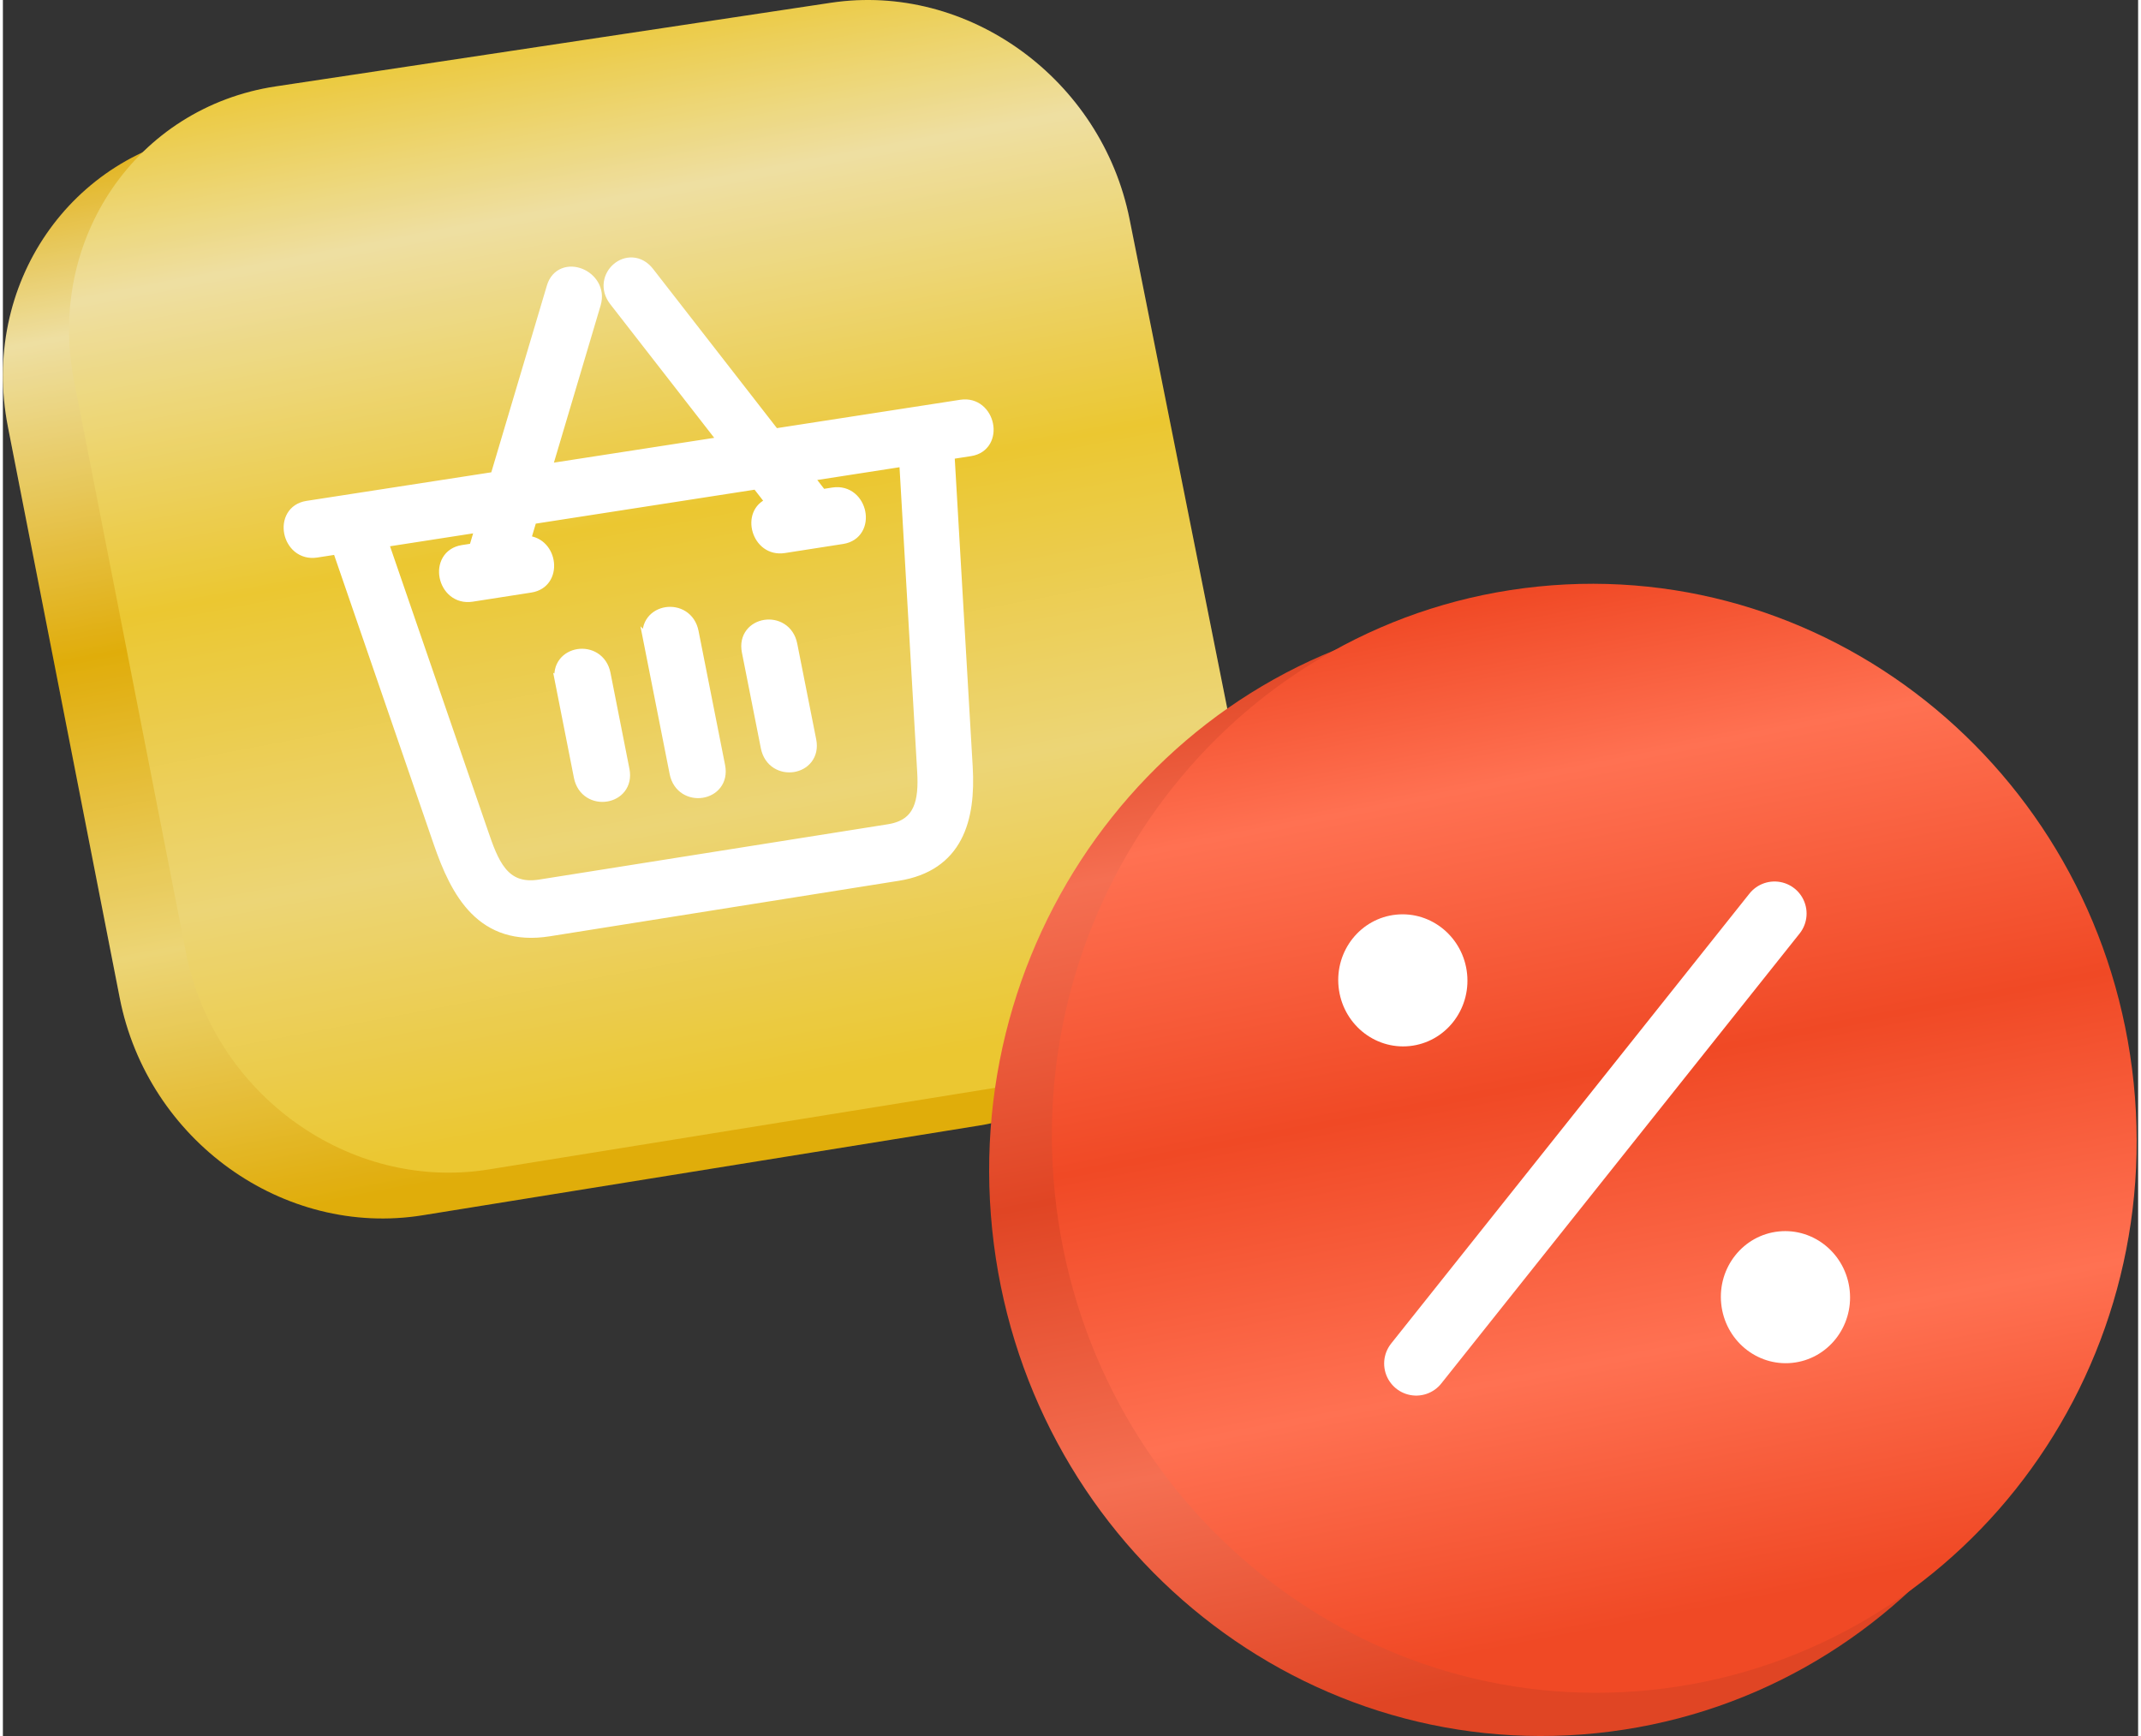 <svg width="185" height="150" viewBox="0 0 1230 1000" fill="none" xmlns="http://www.w3.org/2000/svg">
<rect x="0" y="0" width="1230" height="1000" fill="#333333" stroke="none"/>
<path d="M119.087 76.163L438.825 27.998C517.845 16.095 594.813 71.9 610.943 152.685L675.936 478.227C692.144 559.421 641.279 635.619 562.115 648.386L241.801 700.029C161.585 712.961 83.364 656.89 67.3 574.824L2.883 245.797C-13.103 164.148 39.016 88.224 119.087 76.163Z" fill="url(#paint0_linear_578_150)"/>
<path d="M157.179 49.765L476.917 1.6C555.938 -10.303 632.905 45.502 649.035 126.286L714.028 451.828C730.237 533.023 679.371 609.22 600.207 621.987L279.893 673.63C199.678 686.563 121.457 630.491 105.392 548.425L40.982 219.398C24.997 137.75 77.115 61.826 157.187 49.765H157.179Z" fill="url(#paint1_linear_578_150)"/>
<path fill-rule="evenodd" clip-rule="evenodd" d="M476.917 1.6L157.179 49.765H157.186C126.876 54.33 100.571 68.047 80.45 87.761C23.099 114.515 -10.353 178.193 2.883 245.796L67.3 574.823C83.364 656.889 161.585 712.96 241.801 700.028L562.115 648.385C591.539 643.64 617.054 630.131 636.668 610.861C694.238 584.118 727.58 519.72 714.027 451.828L649.034 126.286C632.905 45.502 555.937 -10.303 476.917 1.6Z" fill="black" fill-opacity="0.07"/>
<path d="M320.389 392.258L331.312 447.624C332.191 452.096 334.567 455.365 337.685 457.331C340.745 459.268 344.36 459.851 347.672 459.325C350.984 458.8 354.16 457.151 356.291 454.393C358.466 451.592 359.438 447.797 358.559 443.325L347.636 387.988C346.758 383.524 344.381 380.255 341.271 378.289C338.21 376.352 334.596 375.769 331.291 376.287C327.985 376.806 324.803 378.455 322.671 381.205C320.497 384.006 319.517 387.794 320.403 392.265L320.389 392.258Z" fill="white" stroke="white" stroke-width="4.817"/>
<path d="M371.168 368.092L386.462 445.471C387.347 449.935 389.716 453.204 392.827 455.17C395.887 457.1 399.495 457.683 402.8 457.164C406.105 456.646 409.274 454.99 411.405 452.239C413.572 449.438 414.544 445.651 413.666 441.186L398.364 363.844C397.479 359.379 395.117 356.118 392.006 354.152C388.953 352.215 385.346 351.631 382.041 352.143C378.735 352.661 375.567 354.303 373.436 357.054C371.268 359.847 370.289 363.635 371.175 368.099L371.168 368.092Z" fill="white" stroke="white" stroke-width="4.817"/>
<path d="M428.068 375.386L439.006 430.644C439.892 435.109 442.261 438.371 445.364 440.336C448.418 442.266 452.018 442.849 455.323 442.331C458.628 441.812 461.782 440.164 463.906 437.413C466.066 434.619 467.038 430.832 466.153 426.367L455.208 371.138C454.322 366.681 451.96 363.419 448.857 361.453C445.804 359.516 442.203 358.933 438.905 359.451C435.608 359.97 432.446 361.612 430.322 364.355C428.155 367.149 427.183 370.929 428.068 375.394V375.386Z" fill="white" stroke="white" stroke-width="4.817"/>
<path d="M372.637 156.378C369.822 152.756 366.3 150.949 362.736 150.718C359.244 150.495 355.939 151.791 353.426 153.93C348.392 158.2 346.031 166.358 351.813 173.789L414.178 253.961L314.024 269.45L342.013 175.287C344.598 166.574 339.247 159.597 332.868 157.069C329.678 155.802 326.07 155.564 322.866 156.81C319.597 158.085 316.969 160.835 315.701 165.084L283.219 274.21L175.224 290.908C170.853 291.585 167.742 293.839 165.942 296.899C164.178 299.916 163.767 303.552 164.43 306.937C165.092 310.321 166.864 313.626 169.672 315.93C172.531 318.278 176.325 319.459 180.696 318.782L192.426 316.96L250.384 485.355C255.432 500.022 261.66 514.474 271.583 524.483C281.693 534.672 295.395 540.022 314.722 536.947L515.729 504.976C533.003 502.226 543.739 494.075 549.816 482.554C555.822 471.177 557.132 456.79 556.261 441.798L545.798 262.148L557.392 260.348C561.712 259.679 564.772 257.446 566.544 254.393C568.279 251.405 568.668 247.79 567.991 244.428C567.321 241.065 565.557 237.789 562.778 235.499C559.948 233.166 556.203 231.985 551.89 232.655H551.883L444.852 249.209L372.63 156.371L372.637 156.378ZM276.998 478.881L219.796 312.726L274.276 304.272L270.964 315.397L264.778 316.355C260.4 317.032 257.282 319.286 255.475 322.353C253.704 325.363 253.286 329.007 253.956 332.391C254.625 335.775 256.404 339.08 259.219 341.377C262.085 343.718 265.88 344.891 270.258 344.207L304.051 338.944C320.583 336.366 317.653 311.891 301.682 310.969L305.095 299.484L434.044 279.481L441.634 289.23C427.024 294.89 433.648 318.753 450.109 316.19L483.7 310.955C488.042 310.278 491.138 308.038 492.924 304.985C494.681 301.983 495.077 298.361 494.407 294.991C493.738 291.621 491.966 288.33 489.165 286.04C486.314 283.707 482.541 282.534 478.199 283.21L472.049 284.168L464.712 274.735L518.76 266.354L529.093 444.556C529.575 452.815 529.215 460.289 526.594 466.021C524.067 471.544 519.314 475.72 510.22 477.167L309.235 509.045C303.813 509.902 299.557 509.434 296.137 508.13C292.731 506.834 289.973 504.638 287.633 501.779C282.866 495.947 280 487.616 277.034 478.996L276.998 478.888V478.881Z" fill="white"/>
<path d="M250.384 485.355L192.426 316.96L180.696 318.782C176.325 319.459 172.531 318.278 169.672 315.93C166.864 313.626 165.092 310.321 164.43 306.937C163.767 303.552 164.178 299.916 165.942 296.899C167.742 293.839 170.853 291.585 175.224 290.908L283.219 274.21L315.701 165.084C316.969 160.835 319.597 158.085 322.866 156.81C326.07 155.564 329.678 155.802 332.868 157.069C339.247 159.597 344.598 166.574 342.013 175.287L314.024 269.45L414.178 253.961L351.813 173.789C346.031 166.358 348.392 158.2 353.426 153.93C355.939 151.791 359.244 150.495 362.736 150.718C366.3 150.949 369.822 152.756 372.637 156.378L372.63 156.371L444.852 249.209L551.883 232.655H551.89C556.203 231.985 559.948 233.166 562.778 235.499C565.557 237.789 567.321 241.065 567.991 244.428C568.668 247.79 568.279 251.405 566.544 254.393C564.772 257.446 561.712 259.679 557.392 260.348L545.798 262.148L556.261 441.798C557.132 456.79 555.822 471.177 549.816 482.554C543.739 494.075 533.003 502.226 515.729 504.976L314.722 536.947C295.395 540.022 281.693 534.672 271.583 524.483C261.66 514.474 255.432 500.022 250.384 485.355ZM250.384 485.355L252.71 484.627M276.998 478.881L219.796 312.726L274.276 304.272L270.964 315.397L264.778 316.355C260.4 317.032 257.282 319.286 255.475 322.353C253.704 325.363 253.286 329.007 253.956 332.391C254.625 335.775 256.404 339.08 259.219 341.377C262.085 343.718 265.88 344.891 270.258 344.207L304.051 338.944C320.583 336.366 317.653 311.891 301.682 310.969L305.095 299.484L434.044 279.481L441.634 289.23C427.024 294.89 433.648 318.753 450.109 316.19L483.7 310.955C488.042 310.278 491.138 308.038 492.924 304.985C494.681 301.983 495.077 298.361 494.407 294.991C493.738 291.621 491.966 288.33 489.165 286.04C486.314 283.707 482.541 282.534 478.199 283.21L472.049 284.168L464.712 274.735L518.76 266.354L529.093 444.556C529.575 452.815 529.215 460.289 526.594 466.021C524.067 471.544 519.314 475.72 510.22 477.167L309.235 509.045C303.813 509.902 299.557 509.434 296.137 508.13C292.731 506.834 289.973 504.638 287.633 501.779C282.866 495.947 280 487.616 277.034 478.996L276.998 478.888V478.881Z" stroke="white" stroke-width="4.817"/>
<path d="M852.046 353.566C1026.04 335.824 1181.81 465.788 1199.97 643.846C1218.13 821.904 1091.79 980.636 917.795 998.378C743.798 1016.12 588.026 886.156 569.866 708.098C551.713 530.04 678.049 371.308 852.046 353.566Z" fill="url(#paint2_linear_578_150)"/>
<path d="M884.312 337.869C1055.93 320.371 1209.57 448.478 1227.47 624.001C1245.37 799.532 1120.75 956.009 949.125 973.507C777.505 991.005 623.864 862.898 605.97 687.374C588.07 511.844 712.692 355.366 884.312 337.869Z" fill="url(#paint3_linear_578_150)"/>
<path d="M814.142 785.433L1020.56 526.23" stroke="white" stroke-width="36.932" stroke-linecap="round"/>
<path d="M810.302 602.566C830.744 600.483 845.588 581.847 843.458 560.941C841.327 540.036 823.028 524.778 802.585 526.862C782.143 528.946 767.299 547.582 769.43 568.487C771.56 589.392 789.86 604.65 810.302 602.566Z" fill="white"/>
<path d="M1030.71 785.055C1051.16 782.971 1066 764.335 1063.87 743.43C1061.74 722.524 1043.44 707.267 1023 709.35C1002.56 711.434 987.712 730.07 989.843 750.975C991.973 771.88 1010.27 787.138 1030.71 785.055Z" fill="white"/>
<defs>
<linearGradient id="paint0_linear_578_150" x1="234.241" y1="40.75" x2="352.076" y2="661.915" gradientUnits="userSpaceOnUse">
<stop stop-color="#F0B90B"/>
<stop offset="0.18" stop-color="#FFEFAD"/>
<stop offset="0.471" stop-color="#F0B90B"/>
<stop offset="0.747" stop-color="#FDE47E"/>
<stop offset="1" stop-color="#F0B90B"/>
</linearGradient>
<linearGradient id="paint1_linear_578_150" x1="272.338" y1="14.352" x2="390.174" y2="635.516" gradientUnits="userSpaceOnUse">
<stop stop-color="#FCD535"/>
<stop offset="0.18" stop-color="#FFEFAD"/>
<stop offset="0.471" stop-color="#FCD535"/>
<stop offset="0.747" stop-color="#FDE47E"/>
<stop offset="1" stop-color="#FCD535"/>
</linearGradient>
<linearGradient id="paint2_linear_578_150" x1="786.72" y1="365.714" x2="902.715" y2="960.476" gradientUnits="userSpaceOnUse">
<stop stop-color="#E04524"/>
<stop offset="0.18" stop-color="#F56F52"/>
<stop offset="0.471" stop-color="#E04524"/>
<stop offset="0.747" stop-color="#F56F52"/>
<stop offset="1" stop-color="#E04524"/>
</linearGradient>
<linearGradient id="paint3_linear_578_150" x1="819.861" y1="349.843" x2="934.147" y2="936.17" gradientUnits="userSpaceOnUse">
<stop stop-color="#F04925"/>
<stop offset="0.18" stop-color="#FF7152"/>
<stop offset="0.471" stop-color="#F04925"/>
<stop offset="0.747" stop-color="#FF7152"/>
<stop offset="1" stop-color="#F04925"/>
</linearGradient>
</defs>
</svg>
